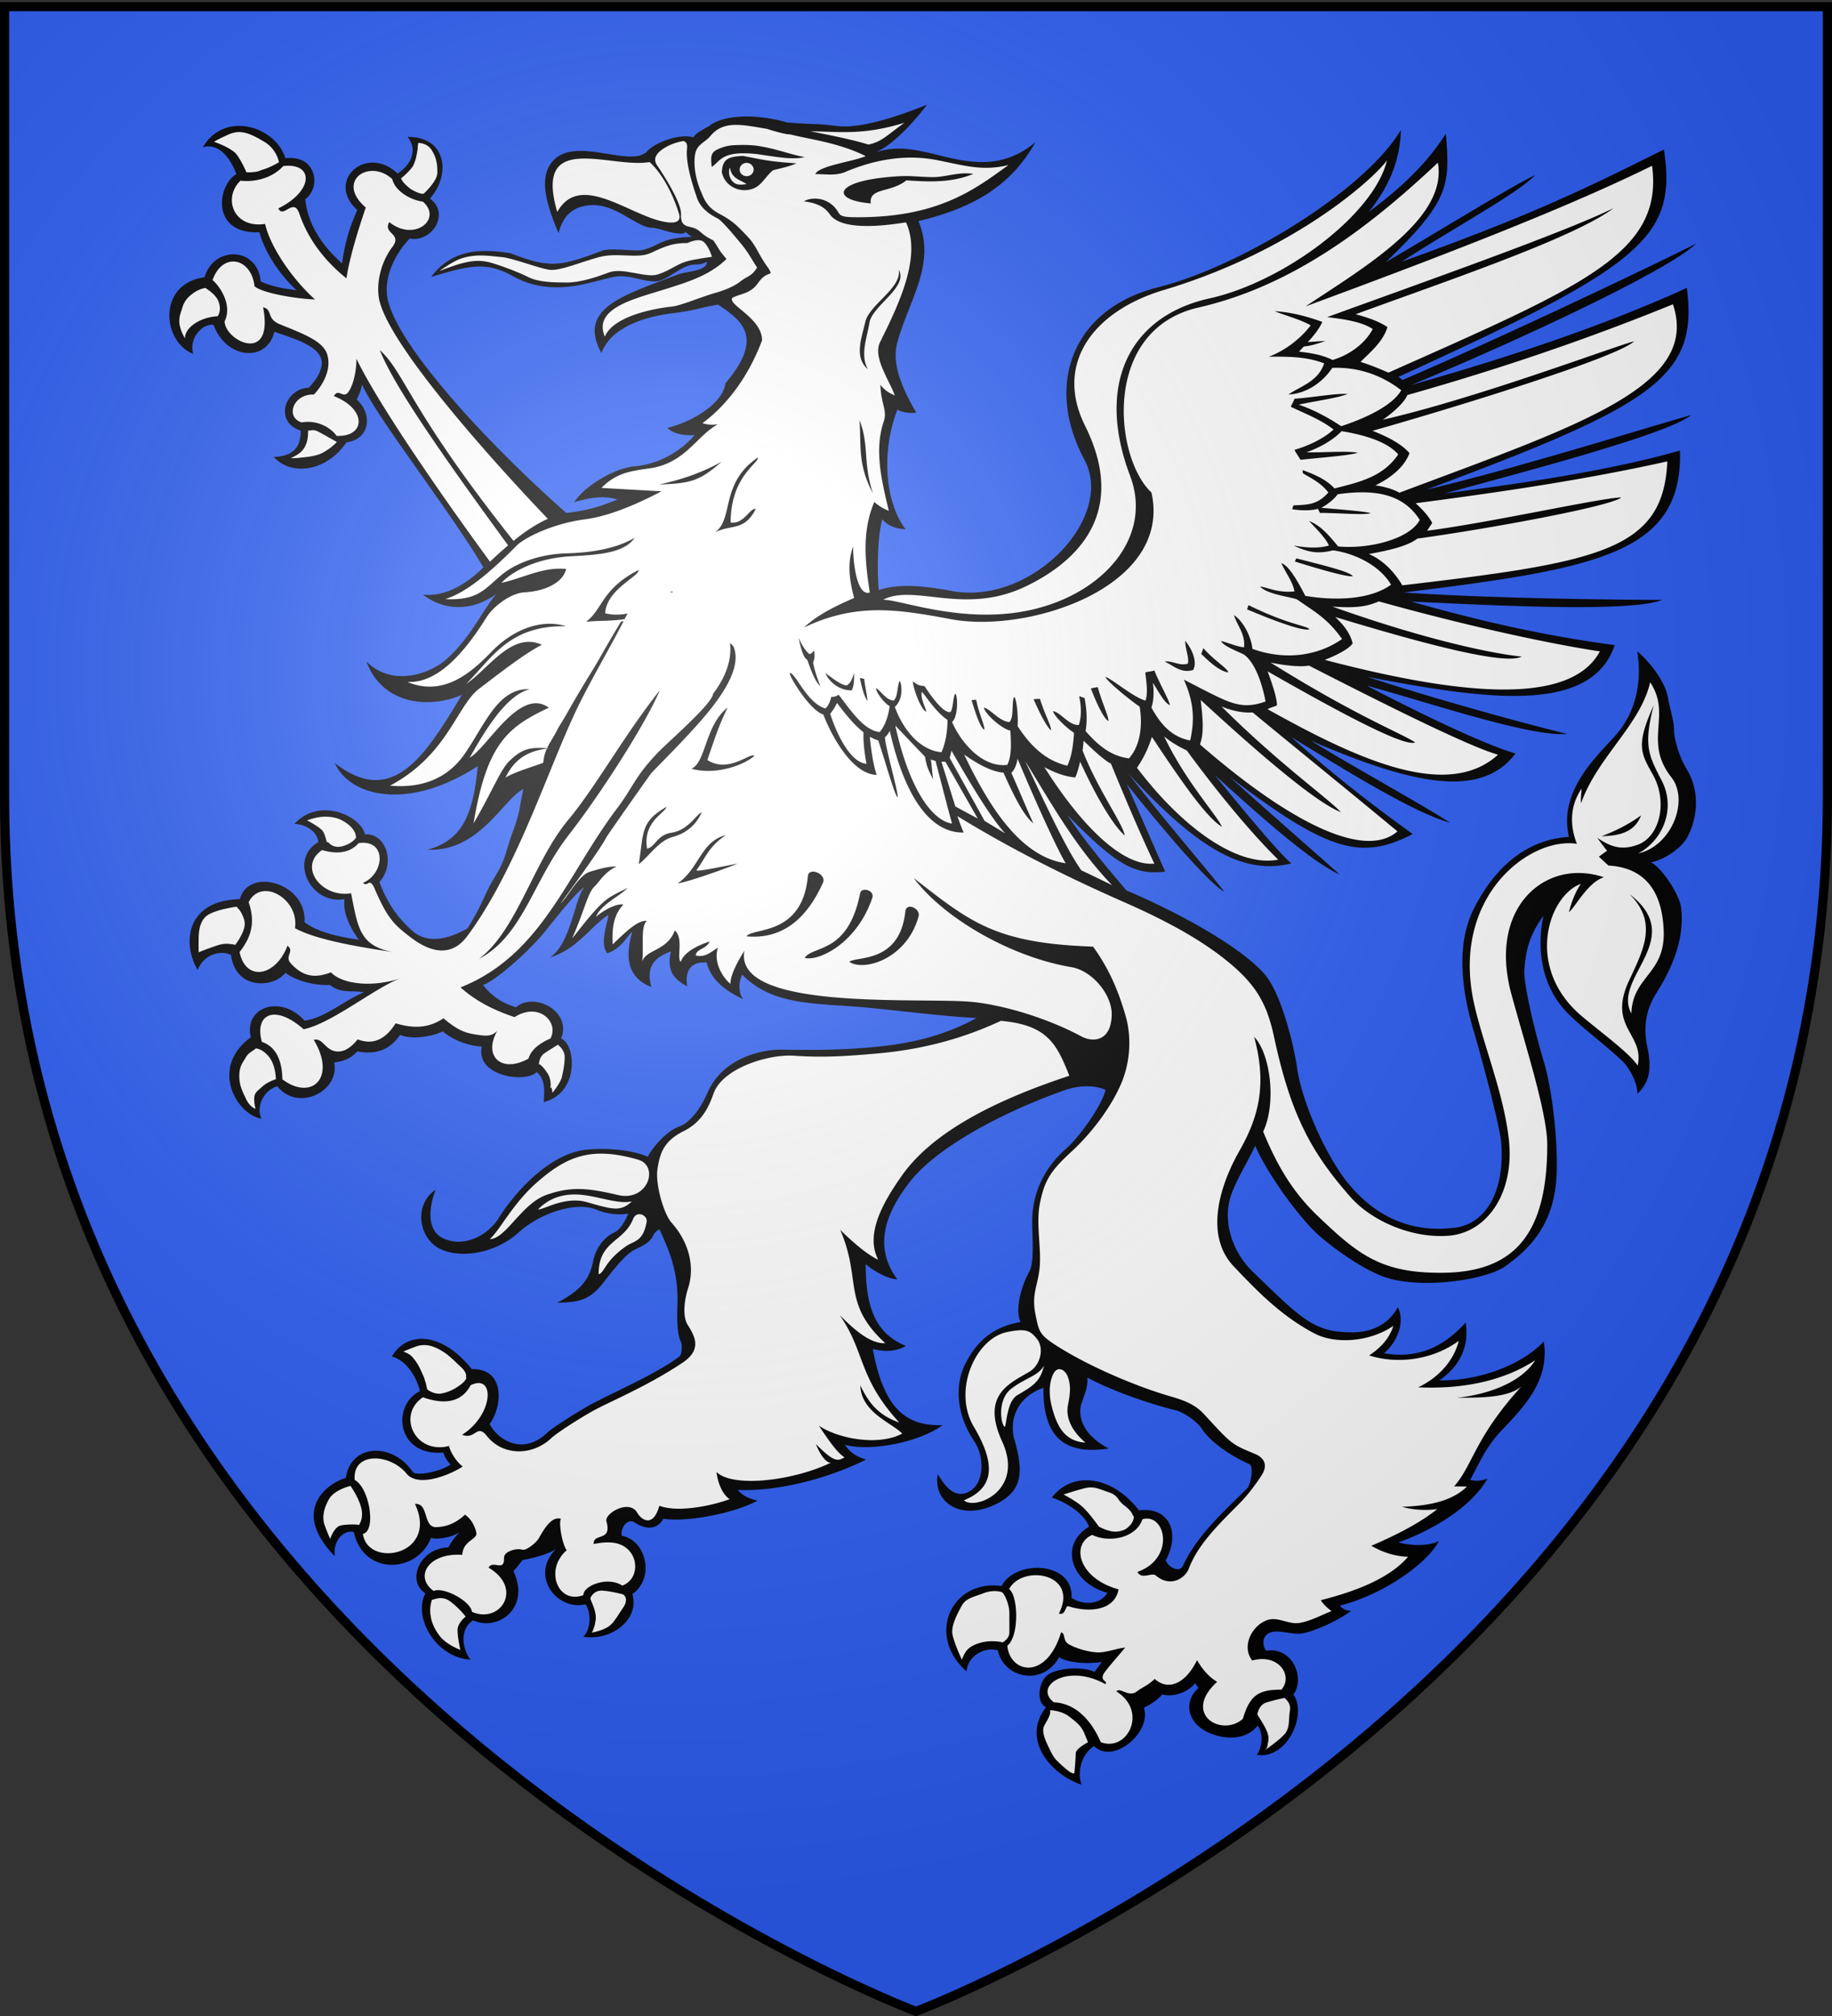 <svg xmlns="http://www.w3.org/2000/svg" xmlns:xlink="http://www.w3.org/1999/xlink" width="600" height="660" version="1.0"><rect width="100%" height="100%" fill="#333333" stroke="none"/><defs><radialGradient xlink:href="#a" id="b" cx="221.445" cy="226.331" r="300" fx="221.445" fy="226.331" gradientTransform="matrix(1.353 0 0 1.349 -77.63 -85.747)" gradientUnits="userSpaceOnUse"/><linearGradient id="a"><stop offset="0" style="stop-color:white;stop-opacity:.314"/><stop offset=".19" style="stop-color:white;stop-opacity:.251"/><stop offset=".6" style="stop-color:#6b6b6b;stop-opacity:.125"/><stop offset="1" style="stop-color:black;stop-opacity:.125"/></linearGradient></defs><g style="display:inline"><path d="M300 658.5s298.5-112.32 298.5-397.772V2.176H1.5v258.552C1.5 546.18 300 658.5 300 658.5z" style="fill:#2b5df2;fill-opacity:1;fill-rule:evenodd;stroke:none"/></g><g style="display:inline"><path d="M207.034 305.132c-1.874 6.861-2.549 14.453 6.264 18.005-1.578-5.881.263-9.55 6.445-11.647-1.513 6.697 1.25 9.201 5.327 11.415-.79-5.009 1.052-8.154 6.379-7.804 1.446 5.94 6.51 9.434 11.903 11.997-1.447-1.98-1.578-5.533-.263-7.979 3.983 4.001 8.49 6.29 13.564 7.681 6.152 1.688 13.136 2.058 21.028 2.569 11.311.699 28.87 3.261 42.22 3.902-9.47 5.067-19.07 8.037-32.355 9.376-9.536.99-18.48 1.223-31.501.99-6.248-.116-19.27 2.563-24.267 13.977-1.973 4.543-5.327 9.784-9.405 11.24-3.946 1.34-8.746 6.814-10.193 9.842-8.484-3.552-19.73-2.446-21.702-2.096-11.443 2.154-22.097 14.035-27.095 22.13-3.354 5.358-10.983 9.9-18.086 6.755-5.064-2.271-5.326-8.91-2.63-16.015-7.366 5.067-5.524 16.015 1.578 19.451 6.906 3.262 18.217 1.34 25.714-5.532 6.642-5.999 18.414-10.25 25.45-7.338 2.5 1.048 6.446 1.922 10.392 1.281-1.053 2.271-2.5 5.183-4.538 6.115-4.077 1.864-6.38 6.173-6.971 9.318-1.25 6.115-3.946 9.61-11.838 13.744 5.985-.233 10.325-.233 15.126-6.58 3.551-4.601 7.234-9.086 9.799-10.542 1.776-1.048 5.59-2.154 6.774-5.358.065-.116 1.052-1.339 1.841-1.572 2.828 6.29 6.38 13.628 5.853 25.217-.066 2.737-.263 8.794 1.184 11.706.46.932.329 4.018-.46 4.659-7.366 5.707-23.018 12.404-29.66 16.073-3.88 2.213-12.1 7.396-13.548 8.794-8.089 7.92-16.44 2.388-19.006-2.737 4.144-5.474 5.327-18.229-5.852-17.937-9.405-11.88-20.98-12.87-26.175-4.135 4.933 1.28 8.22 7.047 9.207 11.356-9.338 4.543-7.76 21.431 7.76 20.092-.394.233 1.908 4.077 2.368 3.844-3.157 2.33-11.443 4.076-12.561 2.388-6.774-9.785-20.321-9.027-21.834 2.096-4.932 1.223-18.808 9.959-3.617 25.625-.723-5.009 2.96-8.852 6.248-7.92 3.025 14.267 20.716 13.685 25.253 1.863 1.579.757 7.037-.117 9.405-1.864-1.053.932-3.486 4.135-3.618 5.009-9.733.29-13.81 11.181-7.628 15.025-4.21 8.27 3.814 21.198 14.797 21.722-2.697-3.32-3.749-9.958.855-12.87 8.089 3.727 18.94-3.96 13.153-16.19 1.052-.757 2.433-2.912 3.09-3.552 2.631-.466 8.484-1.806 10.983-3.67-8.944 8.736.263 20.442 9.602 18.17 2.301 3.611 1.183 9.086-.79 10.6 8.484 1.572 18.612-5.125 16.113-13.977 7.431-5.067 4.604-17.646-3.486-19.044-.46-2.795 1.973-5.94 4.34-4.31 4.407 2.913 7.827 1.573 9.274-1.28 7.694 1.222 23.346-1.806 30.909-5.94-2.236-.409-5.196-1.631-6.51-3.495 12.034.582 28.87-3.32 42.023-9.959-3.289-.873-5.59-2.62-6.906-4.833 8.352 2.387 24.662-.932 31.896-6.407-11.969.35-19.203-5.416-22.82-24.925 2.565.524 6.51 1.397 10.851-.99-8.944-3.786-13.219-10.949-13.153-26.79 1.184 1.107 6.38 4.776 10.325 4.95-8.747-11.822-2.433-23.586 4.406-32.263 9.405-11.764 32.028-23.237 50.77-29.76 3.618-1.222 8.813-1.863 13.022 0-.855 4.602-8.352 15.26-12.89 19.278-5.458 4.717-11.114 12.579-11.114 23.935 0 4.31.789 13.162-.921 16.248-1.841 3.203-5.064 11.59-2.894 16.54-9.667 1.689-14.534 6.988-17.756 13.045-3.946 7.221-3.354 17.122 2.5 25.857 3.616 5.3 3.287 13.453-1.053 16.307-4.67 2.97-8.09-.699-10.785-5.416-1.776 9.493 8.22 15.957 20.255 9.201 7.563-4.31 7.76-10.366 4.8-20.616-1.38-4.892-.394-13.278 9.536-16.83-.197 16.772 7.564 22.014 21.374 19.859-8.615-4.427-10.26-10.774-8.878-14.85.723-2.272 2.236-5.3 1.841-8.387 7.234 3.96 19.795 8.502 28.936 10.716 2.368.524 6.972 3.552 8.55 5.998 3.156 4.892 10.456 9.376 15.52 11.59 1.842.815.33 7.104-.592 7.978-6.708 6.697-16.375 15.142-21.044 25.333-1.052 2.388-4.67.7-5.656-1.747 4.998-9.26.92-17.646-8.747-16.365-9.14-11.764-22.03-12.812-28.541-4.193 5.721 1.922 10.85 5.824 12.166 9.551-9.865 5.824-5.985 18.345 5.985 21.606-1.513 3.145-6.906 4.717-11.706 1.689.657-12.113-18.48-12.58-22.886-3.902-16.639-2.213-24.794 16.307-11.51 27.954.461-5.3 6.117-8.095 10.26-6.872 2.039 9.318 14.863 11.764 20.058 2.213 2.696 1.864 9.142 2.33 14.008 1.573 0 .058-2.433 3.319-2.433 3.26-3.683-1.863-12.824-1.397-15.718 1.34-2.762 2.621-3.223 8.91-.131 10.192-8.55 11.065 2.433 22.48 11.64 25.391-1.644-4.367.197-10.25 4.077-12.637 6.445 6.29 19.006-4.834 16.31-12.521 1.841-.874 4.735-2.737 6.05-4.426 3.222 1.048 8.484-.583 10.72-3.67 0 .06 1.118 1.573 1.118 1.573-4.538 4.135-3.749 9.959 1.052 13.337 3.814 2.737 13.218 5.3 18.348-.99 1.842 2.504 1.644 6.697-.263 9.55 9.799 1.631 16.573-13.045 11.97-19.742 3.945-5.416-.33-15.724-8.945-14.326-1.71-2.446-1.184-6.29 3.486-6.29 1.973 0 5.721.874 7.76.699 3.157-.291 11.575-3.669 16.638-7.513-1.578.175-3.354-.932-3.683-1.689 14.337-3.61 28.674-13.918 32.357-21.082-4.012 1.864-9.47 1.398-13.22.408 10.26-3.669 23.347-10.89 29.2-20.907a9.378 9.378 0 0 1-5.721.466c2.96-5.358 4.998-10.541 9.996-15.9 7.76-8.152 16.047-16.597 14.14-29.41-7.366 7.746-21.308 12.93-34.198 12.697 5.919-4.135 9.93-10.192 8.615-18.928-7.563 8.328-15.98 11.881-26.766 10.075 4.34-3.727 6.97-10.133 4.538-15.083-3.683 6.697-9.93 8.212-15.126 8.212-12.232 0-16.178-4.135-32.356-19.801-6.38-6.115-9.996-15.9-7.3-24.576 1.381-4.601 5.327-10.95 8.089-16.715 2.696 6.64 10.983 19.16 18.48 27.08 4.011 4.31 15.652 12.988 23.675 15.841 12.166 4.31 33.737.932 39.787-3.494 7.826-5.649 16.113-13.51 16.77-30.342.395-11.647-1.578-27.837-4.209-36.631-2.499-8.095-6.774-25.391-6.379-30.109.46-5.94 1.513-11.181 6.248-17.587-2.368 11.123-.526 23.586 8.352 32.263 4.735 4.717 11.969 10.017 17.493 15.258 1.842 1.69 4.998 6.814 4.933 10.716 3.682-3.436 4.866-7.746 3.288-15.083-1.513-6.872-.33-12.813 2.893-17.821 3.815-6.057 9.47-16.423 8.155-27.896-.46-4.193-6.05-12.929-9.864-14.967 3.748-.699 9.075-3.902 11.442-7.512 2.763-4.368 5.59-14.152.198-23.063-2.5-4.134-4.143-9.783-4.143-13.161 0-2.68-1.71-8.27-1.776-9.143-.658-5.475-5.195-11.823-10.26-16.249 1.776 10.716-.854 20.674-7.233 27.721-6.182 6.93-18.612 18.112-15.126 33.08-19.137 1.164-27.95 17.645-30.515 22.304-7.3 13.104-3.946 29.934-.92 40.417 3.288 11.123 8.878 32.264 9.272 37.505 1.184 15.55-4.866 26.44-15.191 27.72-14.863 1.864-25.977-4.076-34.198-13.627-7.563-8.677-15.849-27.313-17.427-38.378-1.25-8.62-5.393-24.751-10.588-30.866-8.287-9.667-30.515-21.315-45.378-27.546-6.773-8.037-13.416-15.84-19.269-24.635 15.784 16.074 21.9 19.743 31.962 18.461 0 .059-12.496-28.478-12.496-28.536 9.997 12.463 25.977 31.74 31.896 35.176-5.26-6.93-21.636-25.8-31.37-38.67 23.61 25.683 38.341 33.079 53.336 29.352-4.67-3.611-24.99-28.77-24.99-28.828 14.401 13.045 31.106 28.07 40.839 32.496-8.681-7.745-24.333-21.373-36.105-32.03 32.488 24.693 43.076 27.43 59.977 18.752-13.35-9.609-26.963-20.15-39.721-31.74 17.953 11.066 40.642 25.043 51.953 28.013-10.193-6.523-31.5-18.17-45.574-26.847 36.433 15.84 56.491 18.053 67.014 4.193-13.877-3.902-48.666-22.13-48.666-22.189 21.834 5.999 53.927 16.89 65.567 15.783-11.64-2.796-40.971-10.716-65.567-18.694 37.683 7.163 73.327 12.812 81.153-10.367-24.201-3.261-44.785-8.095-66.685-14.268 26.964 1.281 71.683 3.61 82.205-.524-13.02-.058-55.307-.408-84.704-2.446 64.318-7.862 91.478-12.987 90.558-46.474-23.413 6.698-51.625 10.716-76.945 14.035 29.594-8.036 73.327-19.626 80.562-25.624-11.246 3.087-58.004 17.704-86.678 24.402 74.248-27.663 89.177-36.806 85.297-66.042-28.937 13.162-59.912 23.12-90.295 31.798 33.672-13.977 83.784-37.156 93.32-46.299-11.377 5.824-63.726 30.808-96.082 44.61-.46-.291-.92-.64-1.381-.99 79.904-36.398 91.28-45.6 86.94-74.427-27.423 13.685-44.325 21.78-85.888 36.747 14.337-9.492 38.407-22.537 43.668-28.361-7.892 3.727-32.948 19.218-48.929 28.536 21.11-20.208 21.11-25.333 19.73-42.106-6.511 10.25-15.455 18.345-25.254 25.625 6.576-8.212 10.259-16.656 10.522-26.848-11.772 19.918-52.874 44.843-79.443 51.482-28.41 7.105-37.223 32.264-24.202 56.432 10.26 19.102-17.427 47.813-43.338 43.038-10.26-1.922-17.69-2.388-24.004-.35-.592-6.056-.395-18.228 1.183-23.178 1.118 1.63 4.012 3.203 7.564 3.261-6.643-8.794-8.05-25.088-2.656-39.123 1.71.99 4.143 1.222 6.181.99-4.011-6.93-8.173-15.363-6.266-22.7 3.485-13.454 12.973-25.854 6.976-40.023 19.466-4.6 30.817-12.532 38.314-25.81-10.062 8.328-19.795 7.28-31.172 4.368-9.602-2.388-14.303-3.12-21.011-1.14 4.275-1.747 10.325-7.25 16.704-15.52-10.982 4.426-22.196 7.816-29.299 7-8.089-.99-6.691-.358-16.54-1.182-9.948-2.857-20.65-2.624-25.45 1.104-.724.582-4.275 2.025-5.262 3.806-4.017-1.402-12.214 1.384-15.093 4.476-.065.524-2.236 1.397-2.696 1.514-7.308 1.609-21.451-5.35-27.994 1.492-4.963 5.191-2.611 13.742 1.632 23.864 1.252-4.735 3.492-7.795 8.32-8.889 9.42-2.132 16.508 6.766 22.185 7.119 3.091.175 5.27 1.669 9.257 1.897 3.19.183-.03-1.922 3.85 1.065-10.478.393-10.078 2.774-15.966 4.269-2.575.653-10.462-.837-13.44.294-13.511 5.13-17.05 5.834-29.925.804-8.454-1.328-18.768-1.964-25.993 7.755 12.627-3.785 18.04-5.153 26.852-.203 5.858 3.238 12.494 4.396 20.867 3.037 4.129-.67 11.3-2.909 13.553-3.044 3.846-.23 7.896 1.476 11.584 1.684 3.396.192 6.89-3.215 10.297-4.725 3.489-1.546 3.94-.088 7.178-1.713 0 3.144-6.65 3.053-9.587 4.195-17.553 6.823-33.059 10.812-24.974 25.717 2.618-7.282 11.563-11.717 24.33-13.203 5.529-.643 9.532-2.024 13.837-2.676 8.458 5.474 14.85 11.096 2.407 25.799-.592 5.824-9.33 12.12-18.997 14.565 2.104 2.155 6.182 2.563 8.944 2.33-4.34 5.124-11.509 9.55-19.73 10.25-6.313.524-16.309 6.347-19.729 11.763 3.552-1.164 9.8-2.504 14.14-.873-5.525 2.213-10.062 3.669-16.705 4.368-24.464-21.49-55.242-54.278-58.53-70.06-1.447-7.105 2.5-14.792 7.234-19.8 7.103 1.455 13.416-8.038 6.642-13.046 6.972-7.978 5.393-20.325-7.365-20.208 2.828 3.203 2.302 8.328-3.223 11.997-10.325-9.726-23.74 2.504-13.218 11.938-1.973 4.601-3.749 8.794-4.998 17.471-4.999-4.426-11.115-11.472-12.035-21.023 5.26-3.844 3.748-14.618-6.511-13.395-3.288-10.599-20.058-15.608-27.029-3.61 4.472-1.224 8.286 1.98 10.983 8.793-6.314 3.67-8.484 19.743 7.563 19.044 1.118 4.834 5.59 13.045 12.166 18.985-4.406-.582-7.497-1.048-11.772-2.853C84.4 80.81 70.13 80.288 66.972 90.77c-15.455 2.097-13.942 21.024-3.683 25.1-1.578-5.066 3.091-10.133 6.642-9.492 4.275 11.414 17.56 12.288 19.927 2.213 3.486 1.456 14.074 3.843 15.389 9.085.657 2.504-.92 5.94-4.143 9.26-7.958.349-11.378 11.24-2.63 14.035.065 5.649-2.697 8.444-8.813 8.619 5.787 6.406 17.361 4.775 23.807-4.776 7.365-.873 8.943-8.91 3.354-14.035.723-1.514 1.38-2.912 1.775-4.892 4.538 10.483 28.805 41.349 39.722 59.868-4.67 4.66-12.101 9.843-19.795 8.91 4.472 3.553 13.679 7.106 23.938-.116-4.8 5.94-8.155 13.628-15.323 20.442-6.38 6.173-18.875 9.784-27.095 1.63 5.064 13.86 20.321 15.666 31.238 10.832-12.364 20.733-22.952 36.865-41.629 22.364 5.13 11.24 24.399 15.607 46.824.99-1.512 15.49-4.8 24.226-16.44 27.371 16.966.757 24.727-16.48 31.369-19.859-1.754 8.218-.822 6.22-2.962 12.657-2.706 6.867-2.624 9.988-5.932 15.37-4.315 7.022-3.881 8.743-9.389 17.573-6.97 3.96-13.481 5.009-18.282.64-3.42-3.086-7.695-7.803-10.588-15.84 5.392-5.882 2.302-16.015-4.67-15.55-1.578-6.172-14.994-12.345-23.149-3.435 4.078.174 7.498 2.679 7.826 5.94-9.798 5.707-2.564 20.616 8.55 18.694-.592 4.892 2.302 10.075 4.735 13.278-5.853-.815-13.613-2.387-17.822-5.765.855-12.812-18.283-18.17-21.176-7.513-17.56.408-19.006 14.327-13.81 23.179 1.972-5.183 7.628-6.581 10.916-4.892 1.513 11.531 13.942 10.832 17.822 5.824 3.88 2.911 10.325 4.251 14.534 3.96 3.88 3.028 7.431 1.63 11.18 2.446-5.985 2.271-12.627 8.386-19.466 9.26-7.695-8.678-19.993-4.485-17.56 5.415-13.744 10.076-4.537 25.45 3.486 26.673-1.973-3.785.79-9.434 5.195-10.599 6.708 8.445 20.453 1.747 18.612-7.804 3.156-.407 5.327-1.223 7.563-3.61 6.773 1.164 10.785-.816 14.008-5.417 3.88 1.573 10.127.7 14.007-1.164 3.42 3.028 8.55 4.717 12.759 5.008-2.105 9.726 14.336 12.055 17.953 8.328 4.275 3.145 1.447 11.24 2.762 9.667 11.049-2.911 10.26-18.46 5.262-20.674 3.617-8.91-8.813-15.375-14.797-10.191-3.683-1.165-7.432-2.97-10.786-7.338 3.997-1.268 13.952-10.095 19.25-16.226 2.427-2.81 10.32-13.284 13.923-15.803-3.297 4.185-4.378 18.477-11.197 23.014 8.704-2.496 13.77-10.62 18.984-13.813.697.08-3.182 9.085-.269 12.456 5.187-1.724 6.836-6.306 8.156-6.935z" style="fill:#000"/><path d="M296.216 40.199c-13.728 4.176-21.195 2.898-30.833 2.782 5.985 1.164 14.492 2.881 19.013 4.354 4.406-.932 5.77-2.81 11.82-7.136zm-55.774.695c-3.103.111-5.71 1.07-7.88 3.75-1.71 2.038-4.39 2.579-4.916 5.956-.658 4.252.528 8.827 1.843 11.914 1.118 2.679 2.015 5.376 6.29 7.59 4.472 2.329 6.195 4.36 9.145 7.438 2.814 2.934 3.487 5.912 6.76 10.28 1.825 3.174-.133.162-3.47 4.899-2.531 3.59-5.756 3.351-8.387 4.807-1.512 2.326 9.732 6.56 9.76 13.88-5.386 14.353-13.666 22.87-19.52 27.122 1.71.582 3.41.626 4.989.393-6.905 3.785-10.65 12.704-22.158 14.393-5.985.815-11.104 1.46-15.905 6.41 6.577.408 13.154.77 19.664 1.119-6.642 3.436-16.184 8.027-25.194 9.192-10.588 1.398-19.731 6.053-22.23 8.557-6.774 6.872-15.795 15.266-23.423 17.538 10.851.524 12.887-3.324 18.543-7.983 5.13-4.193 13.05-6.752 21.074-6.985 7.957-.233 16.097-1.41 22.41-5.08-3.748 5.65-14.545 5.584-21.977 6.108-10.785.815-18.393 5.124-21.615 8.618 7.102-1.514 13.487-5.293 21.182-4.536-1.316 5.3-8.515 7.387-13.447 7.62-4.472.175-10.254 4.383-12.688 8.285-7.168 11.415-15.884 21.6-25.88 21.075 12.232 5.125 21.555-3.667 27.869-10.19 6.51-6.639 15.662-10.663 24.146-8.043-18.546-.35-24.164 10.19-32.713 18.868 7.366-5.008 14.961-17.274 24.76-12.79-6.247 3.087-17.374 12.033-20.531 14.363-7.3 5.474-10.267 21.673-29.207 31.749 12.364 1.106 19.934-3.852 24.472-10.432 6.576-9.493 10.929-21.66 21.254-21.136-8.22 2.096-15.419 15.096-19.628 22.375 5.722-3.086 16.382-23.316 25.917-16.328-13.218 6.232-20.311 11.476-24.652 37.857 6.182-10.54 8.795-17.647 11.82-20.5 4.199-3.996 6.556-4.409 12.254-4.113.964-2.083 2.334-3.844 3.76-6.833 3.77-5.964 3.209-5.862 11.35-19.05 1.952-3.162 3.762-6.682 8.964-15.33 1.211-2.014 35.131 2.858 37.123 8.315 2.154 5.904-2.515 13.442-7.05 19.352-6.142 8.007-19.403 20.883-20.169 21.922-.757 1.026-14.112 19.915-14.64 20.954-2.131 4.203-14.27 20.54-14.928 21.56 2.828-2.854 6.04-9.414 9.724-10.463 4.603-1.34 5.738-1.622 8.602-1.693-4.168 2.091-5.24 4.654-7.265 6.622-2.182 2.12-3.357 8.11-7.266 16.933 2.92-3.495 8.44-11.275 12.796-13.758 3.592-2.048 4.227-2.034 5.386-2.903-1.748 2.414-8.836 5.444-10.374 9.615 2.216-2.038 6.83-4.576 8.965-4.021-2.862 3.072-3.808 6.78-3.507 13.032 4.434-4.247 8.255-7.991 11.206-7.71-2.14 1.956-.938 8.23-1.518 13.334 1.183-4.018 8.164-3.434 10.663-10.19 3.025 2.505.475 9.26 1.988 10.25.723-2.503 4.107-4.904 9.434-6.651-1.052 2.562-4.262 2.294-4.59 4.565 3.42.932 5.789-1.81 7.301-2.51-1.578 4.543 1.454 9.669 4.085 11.823 0-3.145 2.75-7.943 4.59-10.855-3.682 19.51 54.922 15.38 73.27 16.66 10.654.758 25.857 5.37 36.906 11.31 4.011 2.213 9.99 1.746 10.12-7.106.067-6.464-6.324-14.317-13.229-15.482-20.058-3.377-42.016-16.25-51.617-29.178 18.677 14.617 26.908 21.36 58.738 22.466 5.458 7.57 8.325 14.695 10.627 22.557 1.973 6.814 1.582 14.592-1.048 21.347-3.42 8.62-10.459 17.547-16.772 23.313-6.445 5.94-8.717 9.127-10.23 16.872-1.184 6.115.168 12.697.036 18.929-.131 7.396-2.994 9.843-1.482 17.356 1.118 5.649 1.347 6.66 6.543 10.039 9.207 5.998 24.696 13.09 38.243 16.993 4.67 1.34 7.803 2.854 10.302 5.533 9.339 10.133 9.018 9.892 16.844 13.153 3.091 1.282 4.208 3.722 2.17 6.925-1.71 2.679-4.554 6.465-6.724 8.678-6.445 6.58-13.94 13.473-17.098 21.8-1.315 3.495-6.24 6.35-10.844 2.39-1.315-1.165-4.72 1.499-6.036-1.18 12.495-4.426 9.255-19.448 1.626-17.235-2.038 6.115-10.856 7.847-16.446 5.11-7.103 3.145-4.514 14.23 8.639 17.84-1.381 7.338-10.324 7.514-16.375 5.533-1.183-.349-.813 3.088-3.18 2.39 6.707-13.104-11.765-16.255-16.303-8.044 3.025 2.213 3.368 15.48-.578 18.566.855 8.968 12.737 11.544 17.603-4.354 1.644.349.285 2.74 2.784 4.021 2.565 1.34 5.975 2.335 9 2.51 2.762.174 6.324-1.281 9.218-1.573-1.973 2.388-4.63 5.353-6.47 7.741-2.565 3.32 1.081 3.01-.037 4.233-12.495-6.988-23.684.716-16.844 5.957 6.38.233 11.906 4.996 15.326 13.032 8.747 3.378 15.59-10.077 5.133-16.6 1.183-1.514 4.056 2.096 6.687 0 1.644-1.281 3.883-2.074 5.856-4.112 4.538 4.135 10.263 1.374 13.88-6.138 1.842 3.203 4.014 5.591 6.579 7.105-11.575 10.541 1.45 18.24 8.422 12.125 2.236-7.57 4.987-9.613 12.615-9.554 3.946-4.485-.796-11.943-9.542-9.555-3.815-4.834.269-12.114 5.53-13.395 3.091-.757 6.537 1.584 9.76 1.118 3.616-.524 7.28-2.56 10.699-3.9-1.052-.757-2.622-2.054-3.542-3.568 12.692-3.203 22.87-7.573 28.592-14.212-4.078-.116-8.091-1.327-12.037-3.598 10.062-4.31 16.976-8.277 21.58-12.004-4.538.582-8.28.118-11.568-.756 8.813-.291 16.424-1.846 21.29-6.622-1.446-.058-2.81-.06-4.192-.06 6.182-6.989 6.69-15.856 22.013-32.687-4.67 3.902-14.336 3.573-21.11 3.69 12.233-1.34 21.785-6.018 25.665-12.307-9.996 6.522-23.095 9.558-38.352 8.86 6.445-2.971 11.724-8.63 13.302-15.21-8.286 6.115-19.75 7.806-29.351 4.777 3.485-2.27 6.601-5.366 7.916-9.676-7.365 5.125-18.821 6.233-25.99 2.39-10.85-5.766-18.541-13.735-26.17-21.772-9.864-10.25-4.608-26.735 1.772-37.917 6.05-10.657 9.213-21.297 4.807-37.313 5.261 5.3 7.436 21.531 2.964 31.024 4.604 11.181 9.652 19.68 17.676 27.425 13.481 12.87 20.965 19.01 41.352 18.777 23.543-.291 34.014-12.997 34.014-42 0-10.365-7.378-33.07-11.784-49.376-7.694-28.479 11.453-44.505 30.327-38.1-5.393 1.69-9.581 10.147-11.422 11.37.723-3.029 1.96-6.31 3.867-9.222-10.785 4.018-18.41 27.608.398 43.39 5.787 4.892 15.916 12.303 18.218 16.146 2.367-10.482-10.018-12.534-2.783-27.908 4.603-9.96 9.548-18.866.144-28.242 19.072 14.618-5.866 27.36.579 39.067.394-12.289 11.117-12.853 10.59-27.063-.526-14.85-7.814-20.795-18.073-21.377-1.052-.932-2.092-1.913-3.145-2.903a94.137 94.137 0 0 1 2.675-1.935 108.417 108.417 0 0 1-3.217-4.264c4.8 3.32 8.363 4.045 13.23 2.298 7.168-2.562 9.993-13.86 5.06-22.829-4.077-7.28-5.672-9.695.181-22.799-3.354 13.278-1.695 16.204 2.711 24.765 4.604 8.968.384 19.396-7.771 23.706 10.982-2.446 16.828-17.405 10.844-24.976-9.273-11.823.264-20.222-6.904-31.054-3.354 14.152-17.14 24.236-22.664 39.61-.132-1.571.115-3.146.18-4.777-4.011 5.882-3.754 12.403-1.518 18.052-15.323-2.446-41.353 17.186-33.725 52.129 2.894 13.103 9.61 29.153 11.387 44.237 2.104 17.704-6.906 30.882-19.664 31.93-11.64.932-25.003-4.546-32.17-12.7-13.154-14.85-19.651-27.496-24.978-52.189-2.5-11.705-6.243-18.214-18.146-27.183-9.47-7.047-20.724-12.643-31.773-17.477-18.48-8.153-37.154-17.54-53.859-27.848.527 1.339 1.505 4.275 2.097 5.382-9.799.29-18.826-9.558-24.218-33.261-.395.815-1.292 2.023-1.555 1.965-.263 2.039 4.581 18.872 4.121 19.745-.92-.408-4.257-12.511-6.362-18.626-.92-.175-1.921-.77-2.71-1.119.065 1.398.86 8.759 2.24 12.428-7.957-.117-14.798-12.698-17.495-19.745-4.537-1.456-11.186-12.528-10.988-13.577 1.71-.407 5.727 10.067 11.711 11.581.855-.757 1.587-2.442 1.916-3.84.855.175 1.662-.227 2.386-.635 3.88 4.95 8.083 11.575 13.41 12.216 1.776-2.038 2.83-5.119 3.29-8.497-1.974-1.048-4.74-4.994-4.41-5.926 1.907 1.397 3.278 3.88 5.71 4.112 1.448-1.106 1.17-5.392 2.025-6.44.526.757 1.399 5.817-1.627 8.496 2.631 7.338 8.152 14.206 15.254 14.847 1.25-2.621 1.988-6.593 1.988-10.553-4.274-2.97-7.633-8.726-8.422-9.192-.46 2.504 1.446 5.306 1.446 6.47-1.315-.29-3.884-6.074-4.41-9.917 1.184.873 2.349 1.598 3.796 1.481 2.17 3.203 5.814 8.501 8.313 8.618 1.184-.175.989-5.204 1.844-6.078.79.466 1.02 7.536-1.085 9.283 3.223 7.222 10.153 14.962 18.11 14.03 1.513-3.028 1.239-7.521.976-11.248-2.565-.408-8.15-5.228-8.675-7.499 2.038.291 4.93 4.398 8.35 4.747 1.644-1.456.67-6.566 1.59-8.254.79.349 1.384 6.468 1.12 9.555 4.341 6.697 9.397 11.399 16.303 12.971 1.447-3.028 1.971-7.037 2.169-10.764-3.223-2.155-6.832-6-6.832-7.106 2.565.466 5.2 4.769 8.422 4.536.92-2.796.832-6.054.108-9.374.527 0 1.18.484 1.772.484.657 3.669.982 7.1.325 10.885 4.011 4.543 8.09 8.135 14.206 8.95 3.682-4.134 4.558-10.643 3.506-16.932-3.946-2.737-10.584-8.28-11.242-9.737 1.842.35 9.146 6.693 13.158 7.741.92-2.504.19-6.688-.073-9.192.79-.35 2.11-.288 2.964-.695 1.579 4.018 4.966 9.971 5.097 11.369-1.841-.64-3.988-4.958-5.567-7.287.395 2.911.254 5.804-.47 8.133 2.828 5.067 6.309 9.512 12.688 10.735 1.184-5.358 1.718-11.657-2.096-19.927 14.6 7.396 18.103 10.195 26.784 7.166-1.118-5.881-3.389-12.59-6.94-15.27-.723-.582-7.035-2.788-7.627-4.535 2.433.583 5.02 1.823 7.519 2.056.46-4.426-2.303-7.116-3.29-10.552 3.026 2.038 5.576 6.931 6.037 11.066 9.864 3.553 20.67 2.794 29.35-3.205-4.734-6.814-9.407-9.212-14.602-12.88-1.184-.816-9.623-1.557-12.254-4.294 2.104.058 5.49 2.154 11.278 1.572-.592-3.261-2.986-6.224-4.302-9.253 2.63.816 5.805 6.802 7.844 10.704 9.667 1.63 21.181 1.35 28.086-3.658-3.617-6.115-11.516-10.2-19.013-11.249-4.933 1.281-8.235.641-12.905-1.572 4.012.699 8.016 1.048 11.567 0-1.118-2.563-4.336-5.655-6.506-8.043 4.077 1.689 6.32 4.56 9.543 8.345 10.193.932 23.424-2.446 26.712-8.678-5.787-9.143-15.91-9.978-26.893-8.406-1.25 1.806-3.508 3.397-5.35 4.445 4.735.408 13.695 1.083 16.194 1.724-2.17.757-11.17-.12-16.627-.06-.264-.525-.418-.749-.615-1.331-2.565.64-5.667.587-8.494.12.131-.407.265-.803.397-1.27 5.853-.174 8.105-.591 11.459-4.202-2.368-3.087-5.39-4.542-8.35-6.29-.066-.349-.072-.708-.072-1.058 3.682 1.398 7.487 2.873 10.446 6.017 8.483-2.154 15.859-3.847 20.857-11.127-3.815-4.484-12.099-6.571-18.544-7.62-3.156 3.262-7.548 5.469-11.494 6.925 5.524.116 13.55-.548 16.772.15-3.026.933-12.447 1.6-18.76 2.299-.592-1.107-1.426-2.101-1.952-3.266 4.472-1.281 9.507-3.624 12.796-6.652-4.21-3.261-9.123-5.109-13.99-7.438.264-.815.93-1.757 1.194-2.63 5.918-.409 13.345-1.806 17.422-1.573-3.485 1.398-10.853 2.343-16.049 3.507 5.064 1.69 9.774 4.308 13.917 7.046 6.84-2.213 16.639-6.405 19.664-11.763-6.577-5.124-14.335-7.638-22.556-7.347-3.025 4.542-8.27 8.447-14.386 8.738 4.143-2.853 9.672-4.191 11.711-10.19-5.787-2.271-12.03-2.235-18.146-2.177 5.459-2.038 10.514-6.03 13.736-10.28-3.683-2.039-7.903-3.054-11.784-4.627 5.262.292 10.647 1.703 15.58 3.508-1.053 2.388-3.127 4.903-4.772 6.592 1.645-.059 4.14-.36 5.784-.303-2.302.7-4.681 1.58-7.049 1.754-.526.524-1.1 1.227-1.626 1.693 3.748.408 7.539.974 11.024 2.722 5.656-1.69 10.659-5.412 13.158-10.13-3.683-2.446-9.536-3.26-14.929-3.9 31.04-11.298 77.258-27.555 93.765-35.65-13.153 9.9-56.555 24.462-84.44 34.712 3.486.932 7.517 2.223 10.411 4.203-1.381 4.66-5.334 7.964-8.82 11.4 3.223.99 6.055 2.168 9.146 3.507 63.857-28.42 90.103-39.078 86.354-67.731-25.253 12.463-61.678 26.95-113.5 46.051 19.663-13.045 46.627-28.879 43.34-47.049-22.887 21.548-48.02 40.482-78.403 47.412-31.83 7.28-27.565 49.267-15.398 60.565 6.905 31.04-40.432 46.289-65.751 41.455-17.691-3.32-31.108-5.344-48.076 2.752 4.473-4.194 10.594-7.172 16.447-9.676-1.38-5.242-2.43-11.165-.325-16.873-.066 5.416 1.315 16.514 5.458 15.058-1.513-9.725-2.661-20.023 1.482-29.632 1.25 1.165 3.025 2.262 4.735 2.903-2.302-9.784-4.849-19.838-1.626-29.33 1.184-3.67-.924-5.48-1.12-11.944 1.249 1.747 2.893 2.722 4.734 3.538-1.972-5.358-7.302-12.566-4.807-17.568 6.707-13.447 13.46-28.166 8.458-39.127-6.313.99-20.959 3.021-24.905-2.57-1.907-2.795-4.782-3.8-8.53-4.324 2.959-1.689 8.334-1.158 11.097 3.326.723 1.107.815 1.817 5.024 1.875 27.62.408 39.846-9.105 50.895-17.084-8.287 2.038-14.036.291-23.243-1.572-10.325-2.039-20.511-.29-30.508 3.96-2.893 1.165-6.452.575-9.542.575 1.25-2.737 12.113-4.002 16.519-5.866-8.84-4.444-18.403-5.488-24.797-7.136-1.644.059-6.299-1.376-7.482-1.784-4.136-.687-7.706-1.411-10.808-1.3zm-61.269 204.04c-.024.052-.049.1-.072.151.295-.037.598-.092.904-.12-.3-.018-.55-.016-.832-.03zm-.072.151c-6.696.838-10.784 3.805-13.555 9.495 2.791-1.781 8.994-3.56 12.362-4.868.2-1.913.613-3.336 1.193-4.627zm63.871-197.63c1.121-.021 2.513.019 4.338.182 6.313.824 11.022 2.827 16.266 3.81-4.406.915-8.898-.03-15.869-1.028-11.443-1.154-11.645 2.276-14.604 4.234-.48-3.974-.156-4.95 2.676-6.079 2.52-1.004 3.83-1.053 7.193-1.118zm.434 3.599c7.147 1.42 9.07 1.847 17.423 2.419-2.236 1.048-5.433 1.681-7.664 2.268-2.174 1.732-3.605 4.72-6.108 5.835-4.433 1.975-9.747-.475-10.664-5.291.34-4.057 1.883-5.057 7.013-5.231zm210.844 1.451c-4.275 5.94-30.312 29.64-73.125 42.453-23.215 6.93-35.835 24.18-25.773 44.388 13.876 27.838-1.7 44.078-19.194 52.522-20.19 9.842-36.593-.883-46.918 4.475 5.721-.058 26.313 8.162 48.147 3.387 24.201-5.3 40.247-24.104 32.75-43.905-11.444-30.166-.06-52.35 25.916-58.115 24.07-5.3 53.856-27.21 58.197-45.205zM315.555 56.77c.494-.022.976-.018 1.482 0 .577.02 1.143.063 1.735.15-6.906 2.854-13.75 2.7-21.905 2.117-5.261 4.194-12.333 2.318-11.676 7.56-13.81-1.165-12.255-7.902 10.302-8.95 3.091-.117 7.195.39 10.483.332 2.92-.044 6.12-1.056 9.579-1.21zm-21.218 31.507c3.288 5.707-8.659 11.765-9.58 17.356-.789 4.95-3.136 10.58-.505 15.24-4.67-3.903-1.986-10.413-.868-15.422 1.25-5.707 12.136-11.234 10.953-17.174zm253.569 11.339c-27.424 11.181-56.294 21.045-87.005 29.723-.855 2.387-4.868 5.918-8.025 8.073 30.844-7.047 74.707-23.633 82.27-25.671-4.867 4.95-55.117 20.622-85.632 29.3 5.064 1.98 9.676 4.405 12.11 7.317-1.71 4.542-6.04 8.048-11.17 10.553 2.696.35 5.71 1.165 7.88 2.388 59.254-22.246 98.516-34.894 89.572-61.683zm-266.401 37.977c3.222 8.095 1.055 13.99 4.41 23.948-5.065-9.492-3.819-15.445-4.41-23.948zm-33.292 12.186c.46 1.806-8.862 5.999-8.928 21.257 4.275.757 6.364-4.909 8.205-4.385-3.748 7.455-8.208 4.885-13.338 7.68 6.314-4.6 1.566-16.05 14.061-24.552zm297.85 1.27c-26.57 5.94-54.663 10.087-82.415 13.697 2.038 1.922 4.238 4.114 5.422 6.501a34.73 34.73 0 0 0-1.663 2.51c21.11-2.737 57.4-10.885 63.582-10.885-3.485 2.912-43.453 10.252-66.799 13.455-3.157 2.446-9.095 3.827-15.868 5.05 4.669 1.98 8.453 5.999 10.952 10.25 64.58-7.57 85.539-11.46 86.788-40.578zm-309.742.12c-7.234 6.349-10.134 7.09-20.459 7.44 7.234-1.515 14.212-3.945 20.46-7.44zm188.216 31.629c11.246 2.853 17.557 4.468 18.543 5.866-1.71.175-7.833-1.344-19.013-4.838.197-.35.338-.679.47-1.028zm-215.434 3.84c.263 2.155-10.39 6.173-10.917 14.151 11.312 2.68 20.383-7.863 22.158-7.106-8.944 11.357-21.308 8.956-28.411 9.888 5.524-4.135 5.135-10.818 17.17-16.933zm242.472 10.25c-3.683 1.573-6.997 2.276-15.218 1.694 33.737 11.997 55.254 15.776 62.028 16.358-5.327 2.912-31.494-3.973-61.088-12.941 2.762 2.562 4.922 5.356 5.711 8.617-1.447 2.155-6.186 4.248-9.145 5.413 43.799 11.472 80.38 15.33 90.114-2.782-16.704-2.504-43.729-8.38-72.402-16.359zm-42.69 1.21c13.22 6.523 19.135 6.699 19.99 7.922-1.908.64-9.674-1.989-20.46-6.531.198-.466.34-.925.47-1.391zm-147.37 10.674c1.053 2.33 2.438 4.597 3.687 5.412.526-.233.98-.657 1.374-1.24.329 1.456.237 2.797-.29 3.961.527 2.738 1.466 5.353 2.386 7.741-1.315-1.106-2.62-3.784-4.265-8.617-1.447-.757-2.168-4.229-2.892-7.257zm126.658 1.028c2.434 2.912 4.014 7.109 2.567 9.555-4.143 1.164-6.33-1.499-9.29-2.722 2.368-.524 4.727 1.509 7.555.635.592-1.747-.897-5.022-.832-7.468zm5.929 2.388c3.616 4.135 8.067 6.7 8.133 7.923-2.236-.233-5.269-2.495-8.82-6.048.263-.64.49-1.292.687-1.875zm22.013 4.717c28.279 17.705 43.603 23.477 47.352 26.156-3.42 1.456-22.877-8.724-48.328-23.283 1.578 4.135 3.138 9.03 3.072 11.127-.789.466-2.217.746-3.072 1.27 29.133 16.249 58.77 30.049 75.474 14.907-9.075-2.62-32.785-14.27-61.92-29.179-2.63.525-7.909-.008-12.578-.998zm-136.382 3.387c0 2.271-.006 4.2-.795 5.715-3.683.116-7.258-2.451-8.639-5.655 2.63 1.864 5.273 4.022 7.049 4.022 1.446-.874 1.925-2.684 2.385-4.082zm1.88 1.633c.46.116.95.244 1.41.302.263 2.388 1.114 6.092 1.048 7.257-.987-1.456-1.8-4.123-2.458-7.56zm77.896 3.024c1.644 5.707 3.733 9.904 3.47 11.127-1.447-.99-3.475-4.88-5.711-10.704.79-.175 1.518-.307 2.241-.423zm-18.905 3.84c1.447 4.892 3.746 8.855 3.615 10.31-1.381-1.164-3.475-5.065-5.711-10.19.723-.058 1.439-.12 2.096-.12zm-20.892.302c.92 4.717 2.74 8.08 2.674 9.827-1.118-.582-2.417-3.824-4.193-9.706.526-.058 1.058-.121 1.519-.121zm73.522.06c.658 5.65 1.194 10.876-.253 14.545 29.923 26.032 54.115 37.684 64.703 28.483-15.85-13.162-31.576-25.842-47.425-38.945-2.696.174-5.984-.247-10.193-1.936 18.545 18.52 35.194 30.282 39.074 34.592-8.22-3.262-26.243-18.627-45.906-36.738zm-119.103.968c-.724 1.514-1.518 2.695-2.242 3.568 3.026 9.202 7.487 16.067 11.893 16.358-.592-3.203-1.108-6.933-.976-10.31-2.63-2.097-5.124-4.84-8.675-9.616zm-35.858 1.542c-3.01 6.494-3.13 7.049-6.615 17.145 6.971 4.542 14.15-2.642 15.399-1.361-2.96 2.737-12.186 6.505-20.604 4.233 4.8-2.154 4.423-14.205 11.82-20.017zm54.943 5.866c4.603 21.024 12.2 31.208 18.58 32.082-1.842-6.698-3.61-13.743-5.386-20.44-.527-.292-1.029-.225-1.555-.575.329 1.98.43 4.611.76 6.592-1.25-2.563-2.084-3.858-2.676-7.469-2.63-2.737-7.092-7.394-9.723-10.19zm88.053 3.568c7.103 14.85 17.1 25.554 18.941 29.572-4.998-2.853-13.548-15.21-22.953-29.42-1.447 4.542-3.17 7.594-4.88 10.099 14.468 19.16 32.685 32.706 46.232 30.086-9.01-8.91-19.67-21.764-29.93-35.74-1.71-.874-4.187-1.976-7.41-4.597zm-26.387 1.391c-.065.932-.193 2.332-.325 3.205 4.8 12.463 13.282 24.15 13.808 27.818-3.617-3.028-9.276-12.453-14.603-24.16-.395 1.573-.969 3.949-1.627 5.171-3.485-.29-7.06-1.725-10.085-3.356 12.1 19.16 25.612 32.558 36.002 31.568-3.682-7.804-8.813-19.47-14.205-32.747-2.105-.932-6.203-4.82-8.965-7.499zm-43.267 3.266-.579 2.388 11.423 20.592 6.723 4.082c-4.538-4.95-10.925-15.473-17.567-27.062zm4.157 1.27c8.483 17.762 18.72 33.492 33.255 35.589-2.368-3.786-9.316-18.824-15.76-34.198-.264 1.514-.877 3.606-2.06 4.596 2.433 5.357 4.795 11.24 7.229 16.54-3.091-2.505-6.113-8.39-9.796-16.6-3.749-.292-8.265-2.666-12.868-5.927zm19.989 2.146c6.84 14.618 13.598 29.074 18.398 35.771 3.354 1.572 6.695 3.207 10.05 4.838-12.036-12.521-19.833-26.69-28.448-40.609zm-27.436.182 4.555 14.665 7.338 3.961-10.591-18.566-1.302-.06zm-90.077 14.816c-.198 1.922-7.839 4.757-6.326 13.667 2.762-.582 3.224-4.532 8.025-5.23 5.458-.816 8.026-5.926 9.868-6.683-1.645 3.844-4.801 6.792-9.47 8.073-4.67 1.281-7.385 5.95-11.134 8.92 1.644-10.25.421-13.855 9.037-18.747zm319.211 2.782c-2.104 5.474-6.985 6.687-12.904 6.803 4.67-1.747 8.959-3.95 12.904-6.803zm-299.764 6.47c-5.722 3.844-6.626 7.503-9.651 11.521.789.524 12.562-2.119 13.482-2.177-4.472 1.805-16.303 6.033-19.591 6.44 7.036-4.775 7.605-13.803 15.76-15.783zm28.411 11.944c1.75-.125 4.293 1.637 3.434 3.599-5.59 12.404-13.774 18.616-25.086 17.567 2.17-2.97 18.292 0 20.134-19.684.082-.983.723-1.425 1.518-1.482zm17.278 5.927c1.315.033 2.807 1.108 2.314 2.6-4.999 14.91-17.62 20.966-22.158 19.685 2.762-4.135 14.2-1.217 18.145-21.076.173-.873.91-1.23 1.7-1.21zm14.495 5.563c.1-.009.22-.007.325 0 1.404.091 3.091 1.537 2.639 3.175-3.88 13.977-17.965 18.108-22.7 14.847 2.433-1.922 16.521.584 18.362-16.48.108-1.012.668-1.478 1.374-1.542zm29.93 37.343c-13.81 6.465-27.312 9.51-40.268 10.674-9.404.815-17.308 1.455-27.435.756-8.484-.582-23.464 4.07-26.424 12.397-1.315 3.727-3.469 9.13-9.65 12.216-6.051 3.028-7.857 6.492-8.712 12.548-.724 4.95 2.062 14.654 4.627 17.508 5.59 6.231 7.694 14.21 5.458 21.256-1.25 3.844-1.986 9.335-.145 12.246 2.236 3.553 4.76 7.906-1.554 12.216-11.772 7.92-24.75 13.172-29.749 16.026-4.34 2.446-11.516 6.998-13.555 8.92-6.182 5.707-15.77 5.704-20.965-.877-3.288-4.135-3.69 1.384-8.097-.363 10.325-6.523 10.909-20.14 2.82-16.237-3.025 5.649-8.55 6.465-15.652 3.96-8.681 5.883-2.482 18.848 8.567 15.936.394 2.155 2.772 5.606 4.482 6.712-3.157 2.213-14.357 7.279-18.435 2.329-5.261-6.523-17.742-7.348-16.953 2.086 4.933 2.679 7.081 16.843 2.675 17.659 1.644 11.414 24.953 6.975 17.062-9.797 4.603-.408 2.57 7.706 6.976 7.59 3.946-.117 6.833-1.695 9.398-4.083 2.104 1.398 3.329 3.946 3.723 5.927.46 2.213-4.393 2.51-4.59 7.226-11.115-.757-15.844 7.164-9.399 11.823 3.288-1.456 12.214 3.398 12.543 6.834 9.339 4.076 16.967-7.698 5.458-14.454 1.447-2.679 5.192 1.629 5.06-3.205-.065-2.155 4.088-3.273 5.929-2.69 1.38.465 4.735-2.439 5.458-3.72 2.17-3.902 4.474-7.282 7.302-6.35-.92.816.33 8.329 1.843 10.25-7.431 6.465-2.828 17.84 5.458 14.696-.131-2.97 7.762-6.318 12.76-3.115 6.05-2.271 5.538-11.512-1.301-13.667-2.302-.757-5.27-.522-8.097.06-.197-3.785 6.1-.594 4.193-7.407-.723-2.621 7.454-7.385 10.085-2.843 1.447 2.505 5.256 4.896 7.23-2.268 6.247 2.33 17.405-.08 23.061-2.177-2.368-1.456-3.943-5.395-4.338-8.89 5.547 5.375 25.771 2.704 37.52-3.084-1.462.324-3.657-2.583-4.951-6.077 6.247 6.406 7.293 5.432 9.398 4.384-2.63-1.572-6.12-6.935-8.423-10.371 6.577 4.426 19.794 6.647 27.291 2.57-3.617-3.669-13.406-6.873-13.735-15.784 2.696 5.65 5.92 9.826 12.76 12.156-13.614-14.85-11.036-22.995-19.52-35.166 4.275 4.251 9.8 9.483 14.929 9.192-14.271-13.104-7.646-20.736-14.748-37.101 2.96 2.912 8.16 7.758 12.434 9.797-3.682-7.338-.327-16.262 8.025-27.91 9.601-13.336 28.605-23.762 54.581-32.323-4.209-10.657-7.285-16.593-22.41-17.99zm-131.177 43.481c-7.946.066-13.957 3.38-20.965 9.585-7.826 6.93-12.032 15.561-15.254 18.415 5.393-.175 10.33-11.602 18.616-14.514 7.825-2.737 13.222-2.327 23.35.06 9.8 2.33 13.682-9.542 6.579-11.58-4.686-1.347-8.714-1.996-12.326-1.966zm-8.494 13.365c-4.2.022-8.378 1.273-11.929 4.898 1.776.175 8.808-4.427 15.977-2.388 8.22 2.33 11.065 3.31 14.748-.242-4.012.873-9.21-1.032-14.603-1.905-1.381-.218-2.794-.37-4.193-.363zm21.218 6.47c-.79.017-1.57.464-1.988 1.513-3.091 7.804-11.314 7.047-11.314 18.112 1.972-.408 1.796-4.123 8.964-9.132 2.696-1.864 5.576-1.402 6.76-7.983.246-1.383-1.105-2.536-2.422-2.51zm125.103 37.979c-1.204-.01-2.736.198-4.77.635-10.26 2.213-17.744 19.11-10.773 30.932 6.906 11.648 7.24 19.906-3.217 24.1 3.486 3.377 19.909-3.04 12.543-19.171-6.84-14.909 1.77-18.809 8.675-22.769 4.012-2.271 5.02-7.91 2.784-10.764-1.492-1.882-2.592-2.941-5.242-2.963zm7.483 11.58c-1.973 3.437-6 3.949-10.736 7.56-4.735 3.61-3.412 11.994-2.096 12.518.657-1.689.73-8.363 4.084-10.402 5.262-3.086 7.433-4.434 8.748-9.676zm4.843 1.18c-.65.068-1.302.534-1.77 1.451-1.448 2.854-1.454 6.561-.796 9.706 1.973 8.678 5.096 12.415 11.278 12.881-2.63-2.213-6.925-6.813-5.675-12.578.657-3.262 1.003-6.309-.18-9.162-.618-1.493-1.771-2.413-2.857-2.298z" style="fill:#fff;fill-opacity:1"/><path d="M244.53 53.312c1.249 0 2.301.99 2.301 2.213s-1.052 2.155-2.302 2.155c-1.249 0-2.301-.932-2.301-2.155 0-1.223 1.052-2.213 2.301-2.213zm-5.058 3.098c1.052 2.213 2.838 2.45 5.074 3.847-1.578.233-3.247.492-4.497-.731-1.25-1.223-1.574-3.23-1.048-4.685l.47 1.57zm-179.8 50.084c-1.183-6.173.987-10.366 7.629-12.113 1.973 1.398 2.828 2.97 3.025 4.892-4.735-.058-8.09 3.261-10.654 7.221zm5.525 203.482c0-9.085 4.34-13.162 12.823-12.463 1.316 1.223 1.71 2.912 1.184 5.533-6.642-1.34-10.39 2.446-14.007 6.93zm14.953 46.537c-1.841-4.076-1.6-8.988 3.594-13.065 1.974.525 4.47 2.635 4.667 4.732-3.814 1.689-6.222 4.956-8.261 8.333zm53.836 86.594c4.67.757 9.667 3.378 10.917 11.706-1.184.99-3.88.524-4.998 0-1.052-5.416-3.223-9.085-5.92-11.706zM106.43 498.84c-.46-4.484.065-8.968 7.43-11.938.659.64 1.053 1.397 1.185 2.213-3.749.116-6.248 4.833-8.615 9.725zm36.104 33.662c-1.71-2.97-2.104-5.882-1.052-8.794 1.842-.35 3.617.29 5.196 1.922-2.236.698-3.354 3.494-4.144 6.872zm170.396 2.911c.592-6.93 1.973-13.918 15.126-12.987.46.874.46 1.515.263 2.097-6.445-1.456-11.772 3.261-15.39 10.89zm32.093 38.845c-2.565-3.96-3.223-8.445.329-14.035 1.118.058 1.972.466 2.828 1.223-2.5 3.902-3.092 8.211-3.157 12.812zM71.766 45.864c4.746-.571 10.792 1.741 13.866 9.69-.94.86-3.688.91-4.9.869-2.235-5.127-5.114-9.35-8.966-10.559zm65.01 1.52c2.713 3.495 4.483 8.26-2.147 14.268-1.292-.356-3.017-2.34-3.272-3.26 4.985-4.075 6.307-7.418 5.42-11.009zm-41.355 102.6c5.123-.12 8.564-1.02 10.52-7.469-1.948-1.425-2.794-1.567-5.022-1.57.073 3.982-1.063 7.177-5.498 9.04zm84.836 206.363c3.533-2.79 2.997-6.6-.756-11.516-1.64.62-2.102 1.54-2.553 3.164 2.745 2.614 3.775 5.324 3.31 8.352zm-78.044-87.55c4.957-.494 7.711 1.675 10.265 6.828-1.605.707-3.786.706-5.452.009-.952-3.756-1.84-5.268-4.813-6.837zm92.117 264.66c4.17-1.985 5.154-7.191 2.797-12.746-1.756.264-2.699 1.062-3.566 2.549 1.982 3.109 2.019 7.348.77 10.197zm156.065-43.476c4.696-.612 10.797 2.106 15.003 9.637-.762 1.274-3.693.218-5.15-.237-2.961-4.829-6.348-7.686-9.853-9.4zm64.674 81.42c4-2.243 3.522-8.235.725-13.628-1.73.375-2.086 2.06-2.832 3.597 2.226 2.976 3.125 7.11 2.107 10.03z" style="fill:#fff"/><path d="M94.518 54.259c-.55-.005-1.143.048-1.772.12-3.156 3.553-8.662 5.36-13.988 4.778-5.854 5.591-2.33 15.724 8.06 14.151 1.644 7.222 8.447 17.57 16.339 24.734-6.708-.233-17.705-2.257-19.809-4.354-.986-9.202-10.382-11.43-13.736-1.996 2.5 2.097 6.57 8.275 3.94 13.516.263 6.581 16.233 14.157 12.616-4.596 3.222.7.986 3.729 5.458 5.534 7.694 3.145 14.162 5.461 15.543 9.887 1.512 5.009-1.51 10.095-4.338 13.123-6.97-.233-9.405 7.56-4.012 9.132 5.458-.932 9.778 2.027 11.422 4.415 9.602.349 9.948-8.781-.903-13.033 1.578-2.795 3.068 1.17 4.843-1.451 1.447-2.155 2.5-6.047 2.567-10.764 9.338 19.393 39.463 60.607 43.737 66.43a161.783 161.783 0 0 1 5.928-5.351c-28.607-39.02-38.356-54.809-42.038-63.952 8.352 7.63 9.546 19.346 43.81 62.5 3.55-2.912 7.23-5.421 11.241-7.227-7.3-7.57-51.483-54.34-55.232-71.752-.987-4.66.188-11.759 4.265-17.175 3.486-4.6-3.146-4.264-.976-8.224 8.22 6.639 17.536-1.034 11.025-6.683-4.275-.582-9.128-3.564-10.049-7.408-7.563-6.872-18.671.752-8.675 9.313-.526 1.689-5.01 14.398-6.326 23.192-8.22-6.58-13-14.033-15.434-21.196-1.842-5.475-5.224 1.8-6.868-1.694 10.974-5.405 11.617-13.89 3.362-13.97zm121.525 138.788a6.843 6.843 0 0 0-1.12.03c-7.276-.046-6.798 3.635-9.941 8.8-4.063 8.122-9.226 16.81-14.314 26.699-10.26 19.94-20.46 54.663-37.557 77.8-5.447 7.372-12.564 5.356-19.338-.06-4.406-3.437-6.81-5.48-10.953-15.089-1.907-4.542-2.39-.432-3.903-2.237 7.036-2.912 7.892-14.311-1.446-12.972-2.828 3.145-6.901 3.782-11.965 2.268-8.023 5.416-.197 15.781 9.47 14.15 2.47 12.105 2.699 18.184 16.934 19.735-8.423-1.28-27.339-3.82-35.296-8.305 1.447-9.55-10.973-16.824-15.182-8.496 2.236 6.406.982 11.29-2.964 16.298 1.973 9.784 11.808 8.135 15.688-2.057 2.433 1.864-1.086 3.388 1.084 5.776 3.552 3.902 7.37 5.204 13.158 2.933 3.354 3.669 13.049 5.254 23.165 1.846-7.67 2.393-22.79 14.916-32.13 16.78-9.535-8.386-16.162-4.885-13.663 4.142 3.946 1.34 6.592 5.055 6.723 12.277 9.602 7.163 17.763-.537 10.266-12.942 3.091-.757 3.687 3.577 7.7 3.81 2.3.116 4.384-1.166 6.686-3.961 5.525 2.097 9.41-.486 12.435-5.261 5.393 1.63 10.587 1.803 15.651-1.633 4.538 3.727 6.688 4.74 10.7 5.321 3.222.467 4.865.743 6.904-1.179-4.735 8.445 1.585 13.933 10.265 9.041.79-2.737 3.248-4.844 7.194-6.592 2.828-5.357-3.76-12.051-11.784-6.984-7.103-2.388-12.81-5.369-17.676-9.737 26.503-10.482 34.774-36.75 51.148-58.448 5.536-7.337 5.627-9.993 12.868-17.78 3.783-4.067 18.293-16.371 18.688-19.865 9.735-12.925 5.4-23.314-1.555-27.062-.493-.033-10.094-6.715-15.94-7.046zm.036 32.959c-4.67 11.123-19.616 34.264-29.749 47.26-11.786 15.118-14.925 32.924-29.46 40.67 12.561-9.493 17.75-31.79 29.316-45.628 8.927-10.683 18.055-27.377 29.893-42.302zM217.553 48.496c-2.828 1.747-3.717 3.614-2.336 5.652 2.236 3.261 7.889 12.151 7.823 15.878-.065 2.388.312 3.677 2.68 4.202 4.143.873 2.962 2.13 7.894 4.46 2.285 3.244 1.026 2.19 4.315 6.096-5.542 5.426-12.783 7.547-19.038 9.566-10.355 3.343-24.82 6.24-20.817 15.848 2.946-6.88 16.587-9.266 22.05-9.837 2.803-.293 9.65-3.201 14.178-4.481 4.504-1.274 7.08-2.863 8.037-3.62 2.691-2.13 3.573-1.511 5.618-4.632-2.696-4.297-3.163-5.294-5.192-7.756-1.96-2.378-6.33-7.682-7.776-8.38-3.42-1.69-5.77-3.897-6.757-6.809-1.25-3.669-3.36-10.068-3.295-14.844 0-1.514.596-3.043-1.114-3.684-2.214.44-4.403 1.101-6.27 2.34zm-4.803 4.55c-12.89 2.272-38.155-10.623-30.24 16.345 7.315-13.141 23.243.815 34.674 3.145 4.925 1.003 6.096-.413 4.978-3.208-1.655-5.288-4.958-12.205-9.412-16.281z" style="fill:#fff;fill-opacity:1"/><path d="M225.19 79.548c-5.007 0-7.546 1.166-11.996 3.242-4.45 2.077-10.915-.268-17.034 1.393s-12.794 4.568-16.132 4.152c-3.338-.415-12.25-3.892-15.576-4.152-3.652-.285-8.058-1.271-13.35.415-2.764.88-7.232 4.153-7.232 4.153s4.45-1.817 7.788-2.647c3.337-.83 6.119-1.09 10.013.155 3.894 1.246 8.03 2.802 11.368 4.463 3.337 1.661 8.102 1.766 12.552 1.766 4.45 0 9.457-1.661 13.907-3.322 4.45-1.661 12.027 1.93 15.921.683 3.894-1.245 5.99-3.182 9.143-4.177 2.71-.856 8.623-1.58 8.623-1.58s-1.16-3.807-2.883-5.02c-1.722-1.214-5.112.476-5.112.476z" style="fill:#fff;fill-rule:evenodd;stroke:#000;stroke-width:.003px;stroke-linecap:butt;stroke-linejoin:miter;stroke-opacity:1;fill-opacity:1"/><path d="M78.611 43.247c-1.192-.05-2.39.183-3.674.754-4.112 1.825-4.813 2.434-4.813 2.434s5.484 1.81 7.54 4.244c2.055 2.434 3.418 6.081 4.788 5.473 4.111 0 8.914-3.038 8.914-3.038s-.677-4.245-4.789-6.679c-2.826-1.673-5.341-3.079-7.966-3.188zm58.346 3.554s-.012 1.715-.64 4.568c-.628 2.853-3.13 7.422-3.13 6.851 0 0-1.267 2.274 1.873 3.986 3.14 1.712 3.77 1.142 3.77 1.142s4.41-3.998 4.41-6.852c0-2.853-.327-4.986-1.897-7.41-1.57-2.426-4.386-2.285-4.386-2.285zM67.279 94.264s-3.565.413-5.785 3.641-3.099 6.046-2.655 8.467c.444 2.42 1.778 4.438 1.778 4.438s-.446-2.426 3.106-4.847c3.552-2.421 7.539-2.413 7.539-2.413s1.338-1.614.45-4.439c-.888-2.824-3.989-4.444-4.433-4.847zm34.898 46.558c-.5.05-.711.258-.711.258.888-.403.431 2.427-.901 4.848-1.332 2.42-5.31 4.028-5.31 4.028s7.086-.002 10.194-1.615c3.108-1.614 4.884-3.641 4.884-3.641s-3.541-2-5.761-3.21c-1.11-.606-1.895-.719-2.395-.668zm4.173 126.552c-2.664 0-5.785 1.206-5.785 1.206s4.002 2.028 5.334 3.642c1.332 1.613 1.778 3.619 1.778 3.619s1.326 2.013 4.434 1.206c3.108-.807 4.877-2.828 4.433-3.231 0 0 .01-2.012-2.655-4.029-2.664-2.017-4.875-2.413-7.54-2.413zm-28.876 29.451s-5.76.8-8.867 2.413c-3.108 1.614-3.556 5.26-3.556 8.489v4.029s3.997-1.606 6.661-2.413c2.665-.807 5.335 0 5.335 0s3.106-4.049 3.106-6.873-2.68-5.645-2.68-5.645zm105.24 45.2s-2.658 1.613-4.434 2.823c-1.776 1.21-1.778 3.62-1.778 3.62.444-.404 3.112 2.824 3.556 4.438.444 1.614.877 4.847.877 4.847s2.662-3.218 3.106-5.235c.444-2.018.9-4.043.9-6.463 0-2.421-2.228-4.03-2.228-4.03zm-99.005 1.207c0 .404-2.242 1.209-3.13 2.822-.888 1.614-2.205 2.827-2.205 6.055 0 3.227.873 4.845 2.205 7.67 1.332 2.824 3.13 3.21 3.13 3.21s-.45-1.193-.45-3.21c0-2.018.878-2.437 2.655-4.051 1.776-1.614 4.433-2.413 4.433-2.413s.015-4.436-2.205-7.26c-2.22-2.825-4.433-2.823-4.433-2.823zm54.931 97.123a8.222 8.222 0 0 0-2.537.517 63.206 63.206 0 0 0-4.006 1.616s2.674.805 4.006 2.822c1.332 2.017 1.768 3.621 2.656 5.235.888 1.614 1.327 4.46 1.327 4.46s2.214 1.61 4.434 1.207c2.22-.404 4.015-1.209 6.235-2.823 2.22-1.614 2.198-2.838 1.754-2.434 0 0 .91-1.199-1.754-3.62-2.664-2.42-4.005-4.052-7.113-5.666-1.942-1.009-3.536-1.37-5.002-1.314zm-23.85 46.105s-5.337 1.21-7.113 4.438c-1.776 3.228-2.215 6.068-1.327 8.489.888 2.42 1.778 4.438 1.778 4.438s1.312-4.035 3.532-4.438c2.22-.404 6.23-.404 5.785 0 0 0 1.765-2.035.877-5.667-.888-3.63-3.532-7.26-3.532-7.26zm242.271.496c-.617.019-1.285.12-2.062.323-3.108.807-6.662 2.003-6.662 2.003s3.991 2.033 6.211 4.05c2.22 2.018 5.335 6.442 5.335 6.442s3.547 2.02 6.211 1.616c2.664-.403 3.095-1.196 3.983-2.003.888-.807 1.789-3.232.9-3.232 0 0-.014-1.214-2.678-3.232-2.664-2.017-1.759-3.227-5.31-4.438-2.665-.908-4.075-1.586-5.928-1.53zm-160.147 33.803c-2.664 0-3.556 2.434-3.556 2.434 0 .807 1.778 3.618 1.778 6.442 0 2.825-1.328 4.848-1.328 4.848s2.664-.406 4.884-1.616 3.114-3.236 5.335-6.464c2.22-3.227 0-4.438 0-4.438s-4.449-1.206-7.113-1.206zm128.402.15a9.78 9.78 0 0 0-3.176.669c-3.109 1.21-5.78 1.607-7.113 4.028-1.332 2.421-3.55 6.462-3.106 9.286.444 2.824 3.106 8.467 3.106 8.467s.88-2.818 2.655-4.029c1.776-1.21 4.449-2.025 7.113-2.025 2.664 0 3.556.41 3.556.41s2.229-1.215 2.229-3.232v-6.464c0-2.824-1.791-6.85-2.68-6.85 0 0-1.044-.318-2.584-.26zm-181.01 2.284c-1.67 0-2.892.797-2.892.797.444 0-.427 2.012-.427 4.03 0 2.017.886 4.845 3.106 7.67 2.22 2.824 6.662 4.437 6.662 4.437s-.901-4.02-.901-6.441c0-2.421 2.655-4.439 2.655-4.439s-1.776-2.426-4.884-4.847c-1.165-.908-2.317-1.207-3.319-1.207zm276.387 32.683s-3.991.788-6.211 1.595c-2.22.807-2.655 3.64-2.655 3.64-.444 0 3.112 4.437 3.556 7.261.444 2.825-.901 4.438-.901 4.438s5.33-3.627 6.662-5.644c1.332-2.018.884-4.84 1.328-7.26.444-2.422-1.779-4.03-1.779-4.03zm-76.813 4.03c.444 1.21-.89 3.233-1.778 4.847-.888 1.614-.425 3.629 1.351 7.26 1.776 3.632 1.776 3.618 4.884 6.442 3.108 2.824 3.532 2.025 3.532 2.025s.45-4.85.45-6.463c0-1.614 4.007-3.62 4.007-3.62s-.44-1.214-1.327-3.231c-.888-2.018-2.22-3.218-4.884-5.236-2.664-2.017-6.235-2.025-6.235-2.025z" style="fill:#fff;fill-rule:evenodd;stroke:none;fill-opacity:1"/></g><g style="display:inline"><path d="M300 658.5s298.5-112.32 298.5-397.772V2.176H1.5v258.552C1.5 546.18 300 658.5 300 658.5z" style="fill:url(#b)#000;fill-opacity:1;fill-rule:evenodd;stroke:none"/></g><path d="M300 658.5S1.5 546.18 1.5 260.728V2.176h597v258.552C598.5 546.18 300 658.5 300 658.5z" style="fill:none;stroke:#000;stroke-width:3;stroke-linecap:butt;stroke-linejoin:miter;stroke-miterlimit:4;stroke-opacity:1;stroke-dasharray:none"/></svg>